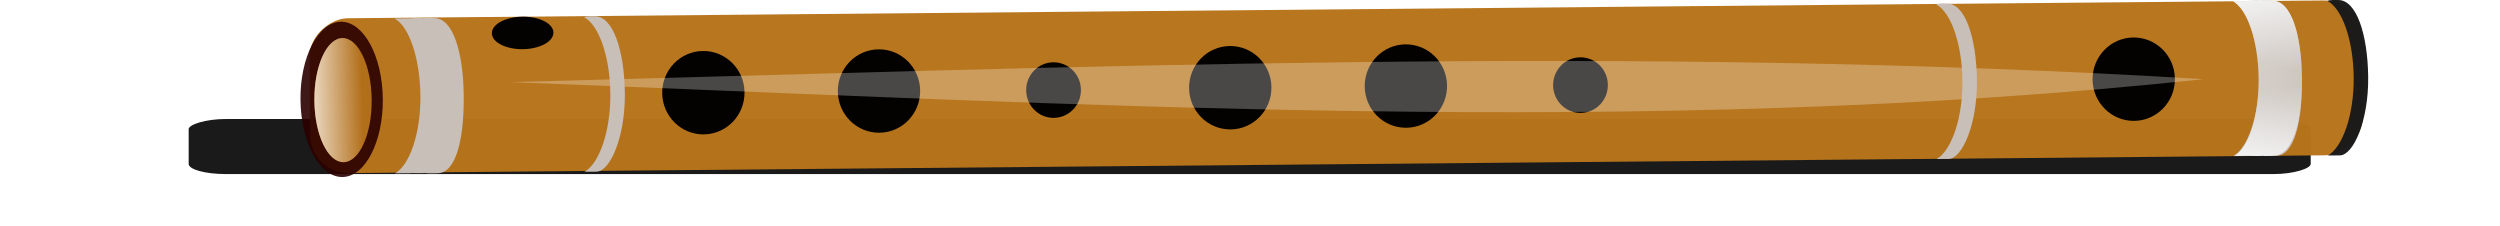 <?xml version="1.0" encoding="UTF-8"?>
<svg version="1.1" viewBox="0 0 647.8 58.5" xmlns="http://www.w3.org/2000/svg" xmlns:xlink="http://www.w3.org/1999/xlink">
<defs>
<filter id="f" x="-.557" y="-.016" width="2.114" height="1.032" color-interpolation-filters="sRGB">
<feGaussianBlur stdDeviation="7.981"/>
</filter>
<linearGradient id="c">
<stop stop-color="#f2f2f2" offset="0"/>
<stop stop-color="#f2f2f2" stop-opacity="0" offset="1"/>
</linearGradient>
<filter id="e" x="-.089" y="-.935" width="1.178" height="2.869" color-interpolation-filters="sRGB">
<feGaussianBlur stdDeviation="54.491"/>
</filter>
<linearGradient id="b" x1="-195.79" x2="-135.49" y1="-23.064" y2="-34.414" gradientTransform="translate(-5e-6 .709)" gradientUnits="userSpaceOnUse" xlink:href="#c"/>
<linearGradient id="a" x1="-195.79" x2="-135.49" y1="-23.064" y2="-34.414" gradientTransform="matrix(-1 0 0 1 -286.19 .709)" gradientUnits="userSpaceOnUse" xlink:href="#c"/>
<linearGradient id="d" x1="-129.04" x2="-130.26" y1="1359.5" y2="1295.2" gradientUnits="userSpaceOnUse">
<stop stop-color="#fff" offset="0"/>
<stop stop-color="#fff" stop-opacity="0" offset="1"/>
</linearGradient>
</defs>
<g transform="translate(686.32 -393.91)">
<rect transform="matrix(.375 0 0 -.102 10.532 603.45)" x="-1727.9" y="1612.1" width="1466.3" height="139.93" ry="25.815" fill="#1a1a1a" filter="url(#e)"/>
<rect transform="matrix(.009 1 -1 .009 0 0)" x="393.24" y="77.863" width="40.127" height="531.88" ry="9.931" fill="#b7741b" opacity=".981"/>
<path transform="matrix(.004 .39 -.385 .004 -219.5 362.49)" d="m163.16-222.16c0 15.302-12.405 27.707-27.707 27.707s-27.707-12.405-27.707-27.707 12.405-27.707 27.707-27.707 27.707 12.405 27.707 27.707z" opacity=".981"/>
<path transform="matrix(.002 .26 -.256 .002 -333.93 381.19)" d="m163.16-222.16c0 15.302-12.405 27.707-27.707 27.707s-27.707-12.405-27.707-27.707 12.405-27.707 27.707-27.707 27.707 12.405 27.707 27.707z" opacity=".981"/>
<path transform="matrix(.004 .39 -.385 .004 -453.61 364.7)" d="m163.16-222.16c0 15.302-12.405 27.707-27.707 27.707s-27.707-12.405-27.707-27.707 12.405-27.707 27.707-27.707 27.707 12.405 27.707 27.707z" opacity=".981"/>
<path transform="matrix(.004 .39 -.385 .004 -408.1 364.27)" d="m163.16-222.16c0 15.302-12.405 27.707-27.707 27.707s-27.707-12.405-27.707-27.707 12.405-27.707 27.707-27.707 27.707 12.405 27.707 27.707z" opacity=".981"/>
<path transform="matrix(.002 .26 -.256 .002 -470.47 382.48)" d="m163.16-222.16c0 15.302-12.405 27.707-27.707 27.707s-27.707-12.405-27.707-27.707 12.405-27.707 27.707-27.707 27.707 12.405 27.707 27.707z" opacity=".981"/>
<path transform="matrix(.004 .39 -.385 .004 -544.63 365.56)" d="m163.16-222.16c0 15.302-12.405 27.707-27.707 27.707s-27.707-12.405-27.707-27.707 12.405-27.707 27.707-27.707 27.707 12.405 27.707 27.707z" opacity=".981"/>
<path transform="matrix(.004 .39 -.385 .004 -590.14 365.99)" d="m163.16-222.16c0 15.302-12.405 27.707-27.707 27.707s-27.707-12.405-27.707-27.707 12.405-27.707 27.707-27.707 27.707 12.405 27.707 27.707z" opacity=".981"/>
<path transform="matrix(.001 .152 -.288 .003 -615.01 382.52)" d="m163.16-222.16c0 15.302-12.405 27.707-27.707 27.707s-27.707-12.405-27.707-27.707 12.405-27.707 27.707-27.707 27.707 12.405 27.707 27.707z" opacity=".981"/>
<path transform="matrix(.003 .304 -.385 .004 -91.511 454.18)" d="m-64.65 1314c0 15.302-29.634 27.707-66.189 27.707s-66.189-12.405-66.189-27.707 29.634-27.707 66.189-27.707 66.189 12.405 66.189 27.707z" fill="#2b0000" fill-opacity=".922" opacity=".981"/>
<path transform="matrix(.002 .243 -.268 .003 -245.02 447.72)" d="m-64.65 1314c0 15.302-29.634 27.707-66.189 27.707s-66.189-12.405-66.189-27.707 29.634-27.707 66.189-27.707 66.189 12.405 66.189 27.707z" fill="#b7741b" fill-opacity=".98" opacity=".981"/>
<path transform="matrix(.004 .39 -.369 .003 -93.906 469.94)" d="m-149.98 1245.8c17.437-397.55 43.775-795.76 7.194-1189.3-26.18 401.16-13.831 794.69-7.194 1189.3z" fill="#fff" fill-opacity=".28" filter="url(#f)"/>
<path d="m-174.06 414.9c-0.104-11.293-3.084-20.12-7.764-20.076-0.647 6e-3 -2.168-0.095-2.77 0.242 3.793 2.03 6.689 10.137 6.778 19.869 0.089 9.732-2.924 18.073-6.68 20.174 0.71 5e-3 0.413-7e-3 3.077-0.021 3.503-0.018 7.463-8.895 7.359-20.189z" fill="#c9c0bb" opacity=".981"/>
<path d="m-524.41 418.21c-0.104-11.293-3.084-20.12-7.764-20.076-0.647 6e-3 -2.168-0.095-2.77 0.242 3.793 2.03 6.689 10.137 6.778 19.869 0.089 9.732-2.924 18.073-6.68 20.174 0.71 5e-3 0.413-7e-3 3.077-0.021 3.503-0.018 7.463-8.895 7.359-20.189z" fill="#c9c0bb" opacity=".981"/>
<g transform="matrix(.004 .39 -.385 .004 -108.36 470.08)">
<path d="m-142.9-49.616c-28.91 0-51.562 6.795-51.562 19.219 0 1.674-0.748 6.192 0 7.906-3e-3 0.009 3e-3 0.022 0 0.031-0.176 0.616-0.279 1.252-0.281 1.875-3e-3 0.882 0.115 5.846 0.25 7.562 7e-3 -0.012 0.025-0.019 0.031-0.031-7e-3 0.125-0.029 0.248-0.031 0.375-0.032 1.601-0.062 7.503-0.031 9.125 5.294-9.811 26.614-16.906 51.562-16.906 24.949 0 46.018 7.783 51.313 17.594-0.005-1.656 0.031-8.725 0.031-10.406 0-0.414-0.043-0.791-0.094-1.188 0.192-2.478 0.094-6.378 0.094-7.75 0-0.264-0.01-0.524-0.031-0.781-0.002-0.021 0.002-0.042 0-0.062 0.406-2.456 0.219-6.966 0.219-8.469 0-12.424-22.559-18.094-51.469-18.094z" fill="#c9c0bb" opacity=".981"/>
<path d="m-142.9-49.616c-28.91 0-51.562 6.795-51.562 19.219 0 1.674-0.748 6.192 0 7.906-3e-3 0.009 3e-3 0.022 0 0.031-0.176 0.616-0.279 1.252-0.281 1.875-3e-3 0.882 0.115 5.846 0.25 7.562 7e-3 -0.012 0.025-0.019 0.031-0.031-7e-3 0.125-0.029 0.248-0.031 0.375-0.032 1.601-0.062 7.503-0.031 9.125 5.294-9.811 26.614-16.906 51.562-16.906 24.949 0 46.018 7.783 51.312 17.594-0.005-1.656 0.031-8.725 0.031-10.406 0-0.414-0.043-0.791-0.094-1.188 0.192-2.478 0.094-6.378 0.094-7.75 0-0.264-0.01-0.524-0.031-0.781-0.002-0.021 0.002-0.042 0-0.062 0.406-2.456 0.219-6.966 0.219-8.469 0-12.424-22.559-18.094-51.469-18.094z" fill="url(#b)" opacity=".981"/>
<path d="m-143.28-49.616c28.91 0 51.562 6.795 51.562 19.219 0 1.674 0.748 6.192 0 7.906 3e-3 0.009-3e-3 0.022 0 0.031 0.176 0.616 0.279 1.252 0.281 1.875 3e-3 0.882-0.115 5.846-0.25 7.562-7e-3 -0.012-0.025-0.019-0.031-0.031 7e-3 0.125 0.029 0.248 0.031 0.375 0.032 1.601 0.062 7.503 0.031 9.125-5.294-9.811-26.614-16.906-51.562-16.906-24.949 0-46.018 7.783-51.312 17.594 5e-3 -1.656-0.031-8.725-0.031-10.406 0-0.414 0.043-0.791 0.094-1.188-0.192-2.478-0.094-6.378-0.094-7.75 0-0.264 0.01-0.524 0.031-0.781 2e-3 -0.021-2e-3 -0.042 0-0.062-0.406-2.456-0.219-6.966-0.219-8.469 0-12.424 22.559-18.094 51.469-18.094z" fill="url(#a)" opacity=".981"/>
</g>
<g transform="matrix(.004 .39 -.385 .004 -584.69 474.58)">
<path d="m-142.9-49.616c-28.91 0-51.562 6.795-51.562 19.219 0 1.674-0.748 6.192 0 7.906-3e-3 0.009 3e-3 0.022 0 0.031-0.176 0.616-0.279 1.252-0.281 1.875-3e-3 0.882 0.115 5.846 0.25 7.562 7e-3 -0.012 0.025-0.019 0.031-0.031-7e-3 0.125-0.029 0.248-0.031 0.375-0.032 1.601-0.062 7.503-0.031 9.125 5.294-9.811 26.614-16.906 51.562-16.906 24.949 0 46.018 7.783 51.313 17.594-0.005-1.656 0.031-8.725 0.031-10.406 0-0.414-0.043-0.791-0.094-1.188 0.192-2.478 0.094-6.378 0.094-7.75 0-0.264-0.01-0.524-0.031-0.781-0.002-0.021 0.002-0.042 0-0.062 0.406-2.456 0.219-6.966 0.219-8.469 0-12.424-22.559-18.094-51.469-18.094z" fill="#c9c0bb" opacity=".981"/>
<path d="m-142.9-49.616c-28.91 0-51.562 6.795-51.562 19.219 0 1.674-0.748 6.192 0 7.906-3e-3 0.009 3e-3 0.022 0 0.031-0.176 0.616-0.279 1.252-0.281 1.875-3e-3 0.882 0.115 5.846 0.25 7.562 7e-3 -0.012 0.025-0.019 0.031-0.031-7e-3 0.125-0.029 0.248-0.031 0.375-0.032 1.601-0.062 7.503-0.031 9.125 5.294-9.811 26.614-16.906 51.562-16.906 24.949 0 46.018 7.783 51.312 17.594-0.005-1.656 0.031-8.725 0.031-10.406 0-0.414-0.043-0.791-0.094-1.188 0.192-2.478 0.094-6.378 0.094-7.75 0-0.264-0.01-0.524-0.031-0.781-0.002-0.021 0.002-0.042 0-0.062 0.406-2.456 0.219-6.966 0.219-8.469 0-12.424-22.559-18.094-51.469-18.094z" fill="url(#b)" opacity=".981"/>
<path d="m-143.28-49.616c28.91 0 51.562 6.795 51.562 19.219 0 1.674 0.748 6.192 0 7.906 3e-3 0.009-3e-3 0.022 0 0.031 0.176 0.616 0.279 1.252 0.281 1.875 3e-3 0.882-0.115 5.846-0.25 7.562-7e-3 -0.012-0.025-0.019-0.031-0.031 7e-3 0.125 0.029 0.248 0.031 0.375 0.032 1.601 0.062 7.503 0.031 9.125-5.294-9.811-26.614-16.906-51.562-16.906-24.949 0-46.018 7.783-51.312 17.594 5e-3 -1.656-0.031-8.725-0.031-10.406 0-0.414 0.043-0.791 0.094-1.188-0.192-2.478-0.094-6.378-0.094-7.75 0-0.264 0.01-0.524 0.031-0.781 2e-3 -0.021-2e-3 -0.042 0-0.062-0.406-2.456-0.219-6.966-0.219-8.469 0-12.424 22.559-18.094 51.469-18.094z" fill="url(#a)" opacity=".981"/>
</g>
<path transform="matrix(.004 .39 -.385 .004 -108.36 470.08)" d="m-104.19 1313.6c0 8.4-1.277 15.21-2.852 15.21s-2.852-6.81-2.852-15.21c0-8.4 1.277-15.21 2.852-15.21s2.852 6.81 2.852 15.21z" fill-opacity="0" opacity=".981"/>
<path transform="matrix(.002 .243 -.268 .003 -245.02 447.68)" d="m-64.65 1314c0 15.302-29.634 27.707-66.189 27.707s-66.189-12.405-66.189-27.707 29.634-27.707 66.189-27.707 66.189 12.405 66.189 27.707z" fill="url(#d)" opacity=".981"/>
<path d="m-72.674 413.99c-0.104-11.293-3.084-20.12-7.764-20.076-0.647 6e-3 -2.168-0.095-2.77 0.242 3.793 2.03 6.689 10.137 6.778 19.869 0.089 9.732-2.924 18.073-6.68 20.174 0.71 5e-3 0.413-7e-3 3.077-0.021 3.503-0.018 7.463-8.895 7.359-20.189z" fill="#1a1a1a" opacity=".981"/>
</g>
</svg>
